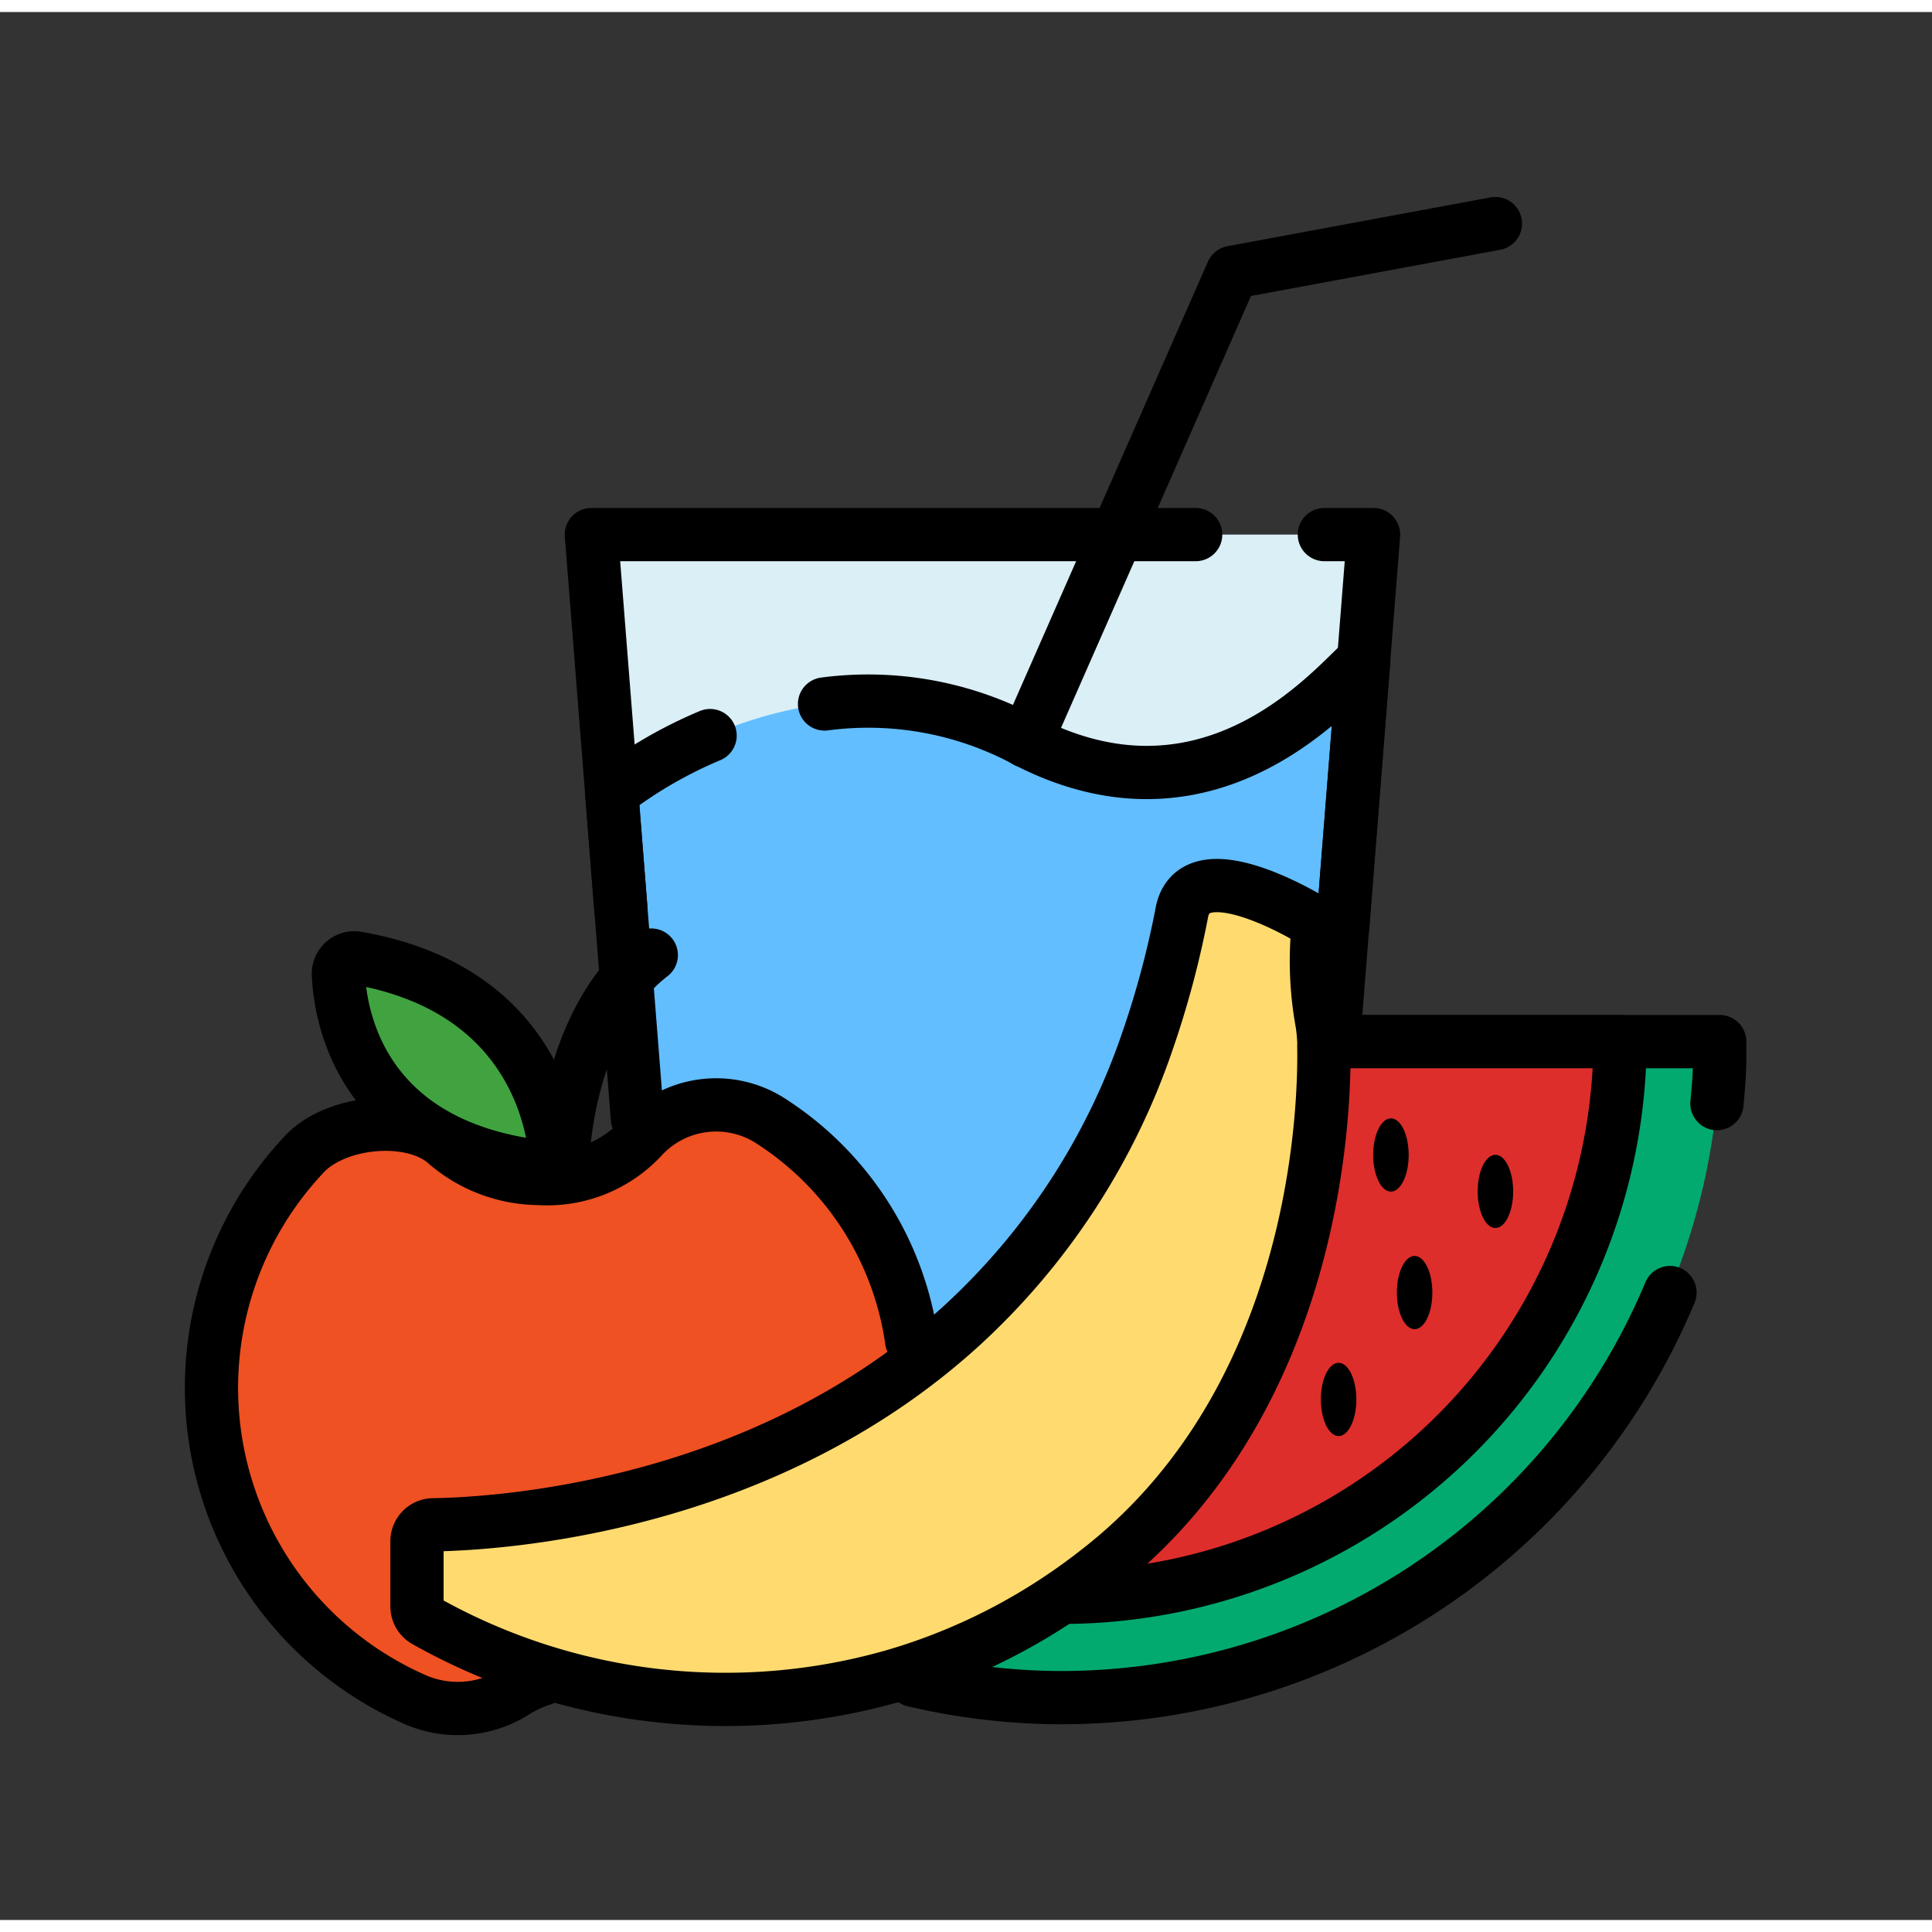 <svg xmlns='http://www.w3.org/2000/svg' viewBox='-10 -10 104.48 103.18' width='60' height='60'><rect x="-10" y="-10" width="104.48" height="103.18" fill="#333333" stroke="none"/><defs><style>.cls-3{fill:none;stroke:#000;stroke-linecap:round;stroke-width:2.88px;stroke-linejoin:round}</style></defs><g id='fruit-Juice-1-Layer_2' data-name='Layer 2'><g id='fruit-Juice-1-Layer_1-2' data-name='Layer 1'><path fill='#daeff6' d='M60.18 70.22H26.09l-4.11-51.96h42.3l-4.1 51.96z'/><path d='M23.08 32.21S34 23.29 45.49 29.43c10.23 5.28 16.89-3.29 18.26-4.36l-3.57 45.15H26.09z' fill='#62beff'/><path class='cls-3' d='M61.62 18.26h2.66l-2.09 26.47m-37.72 5.1l-2.49-31.57h32.68'/><path class='cls-3' d='M34.59 27.42a18 18 0 0110.9 2c10.23 5.28 16.89-3.29 18.26-4.36l-1.14 14.45m-39.04-1.07l-.49-6.23a24.15 24.15 0 015.32-3.08'/><path d='M83 45.68v.82a35.65 35.65 0 01-36.3 34.65A35.06 35.06 0 0138.38 80a32.43 32.43 0 009-4.23c.72-.48 1.42-1 2.12-1.55C61.18 65 61.66 49.48 61.61 45.94a2.17 2.17 0 000-.26z' fill='#03aa6f'/><path class='cls-3' d='M80.31 59.25a35.69 35.69 0 01-33.58 21.9 35.27 35.27 0 01-7.32-.93m22.25-34.54H83v.82c0 .85-.07 1.69-.15 2.53'/><path d='M77.6 45.68v.69a30.2 30.2 0 01-30.21 29.36c.72-.48 1.42-1 2.12-1.55 11.67-9.18 12.15-24.7 12.1-28.24a2.17 2.17 0 000-.26z' fill='#dd2e2b'/><path class='cls-3' d='M62 45.68h15.6v.69a30.21 30.21 0 01-30 29.36'/><path d='M39.41 64.54c-.39 8.92-3 13.4-10.43 16.69l-.14.11a3.89 3.89 0 01-4.2-.11 5.44 5.44 0 00-3.38-1.37 6.4 6.4 0 00-3.45 1 5.78 5.78 0 01-5.5.33 18.41 18.41 0 01-5.76-29.52c1.71-1.7 5.57-2.09 7.45-.59a7.78 7.78 0 005.15 2 7 7 0 005.62-2.27 5.44 5.44 0 017-.78 16.67 16.67 0 017.64 14.51z' fill='#ef5122'/><path class='cls-3' d='M19.32 80.16a6.32 6.32 0 00-1.51.71 5.78 5.78 0 01-5.5.33 18.41 18.41 0 01-5.76-29.53c1.71-1.7 5.57-2.09 7.45-.59a7.78 7.78 0 005.15 2 7 7 0 005.62-2.27 5.44 5.44 0 017-.78 16.92 16.92 0 017.53 11.82m-18.87-9.72s.17-7.55 4.79-11.13'/><path d='M20 51.47c-.31-2.53-2-8.8-10.7-10.31a.86.86 0 00-1 .88C8.41 44.6 9.71 51.2 19 52.42a.86.86 0 001-.95z' fill='#40a340' stroke-miterlimit='10' stroke='#000' stroke-linecap='round' stroke-width='2.88'/><path d='M49.51 74.18c-.7.55-1.4 1.07-2.12 1.55a32.43 32.43 0 01-9 4.23A33.11 33.11 0 0113 77a.9.9 0 01-.45-.78v-3.51a.89.89 0 01.88-.9c3.65-.06 17.83-.94 28.61-10.8h0a37.1 37.1 0 0010-15.32 50.26 50.26 0 001.89-7.08c.66-2.86 5.29-.49 6.8.38a1 1 0 01.52.82 18.63 18.63 0 00.24 4.84 8.93 8.93 0 01.1 1 2.17 2.17 0 010 .26c.07 3.57-.41 19.09-12.08 28.27z' fill='#ffdb6f' stroke-linejoin='round' stroke='#000' stroke-linecap='round' stroke-width='2.88'/><ellipse cx='65.22' cy='51.81' rx='.96' ry='1.98'/><ellipse cx='70.87' cy='53.78' rx='.96' ry='1.98'/><ellipse cx='66.5' cy='59.25' rx='.96' ry='1.98'/><ellipse cx='62.39' cy='65.03' rx='.96' ry='1.98'/><path class='cls-3' d='M45.49 29.43L56.64 4.08l14.23-2.64'/></g></g></svg>